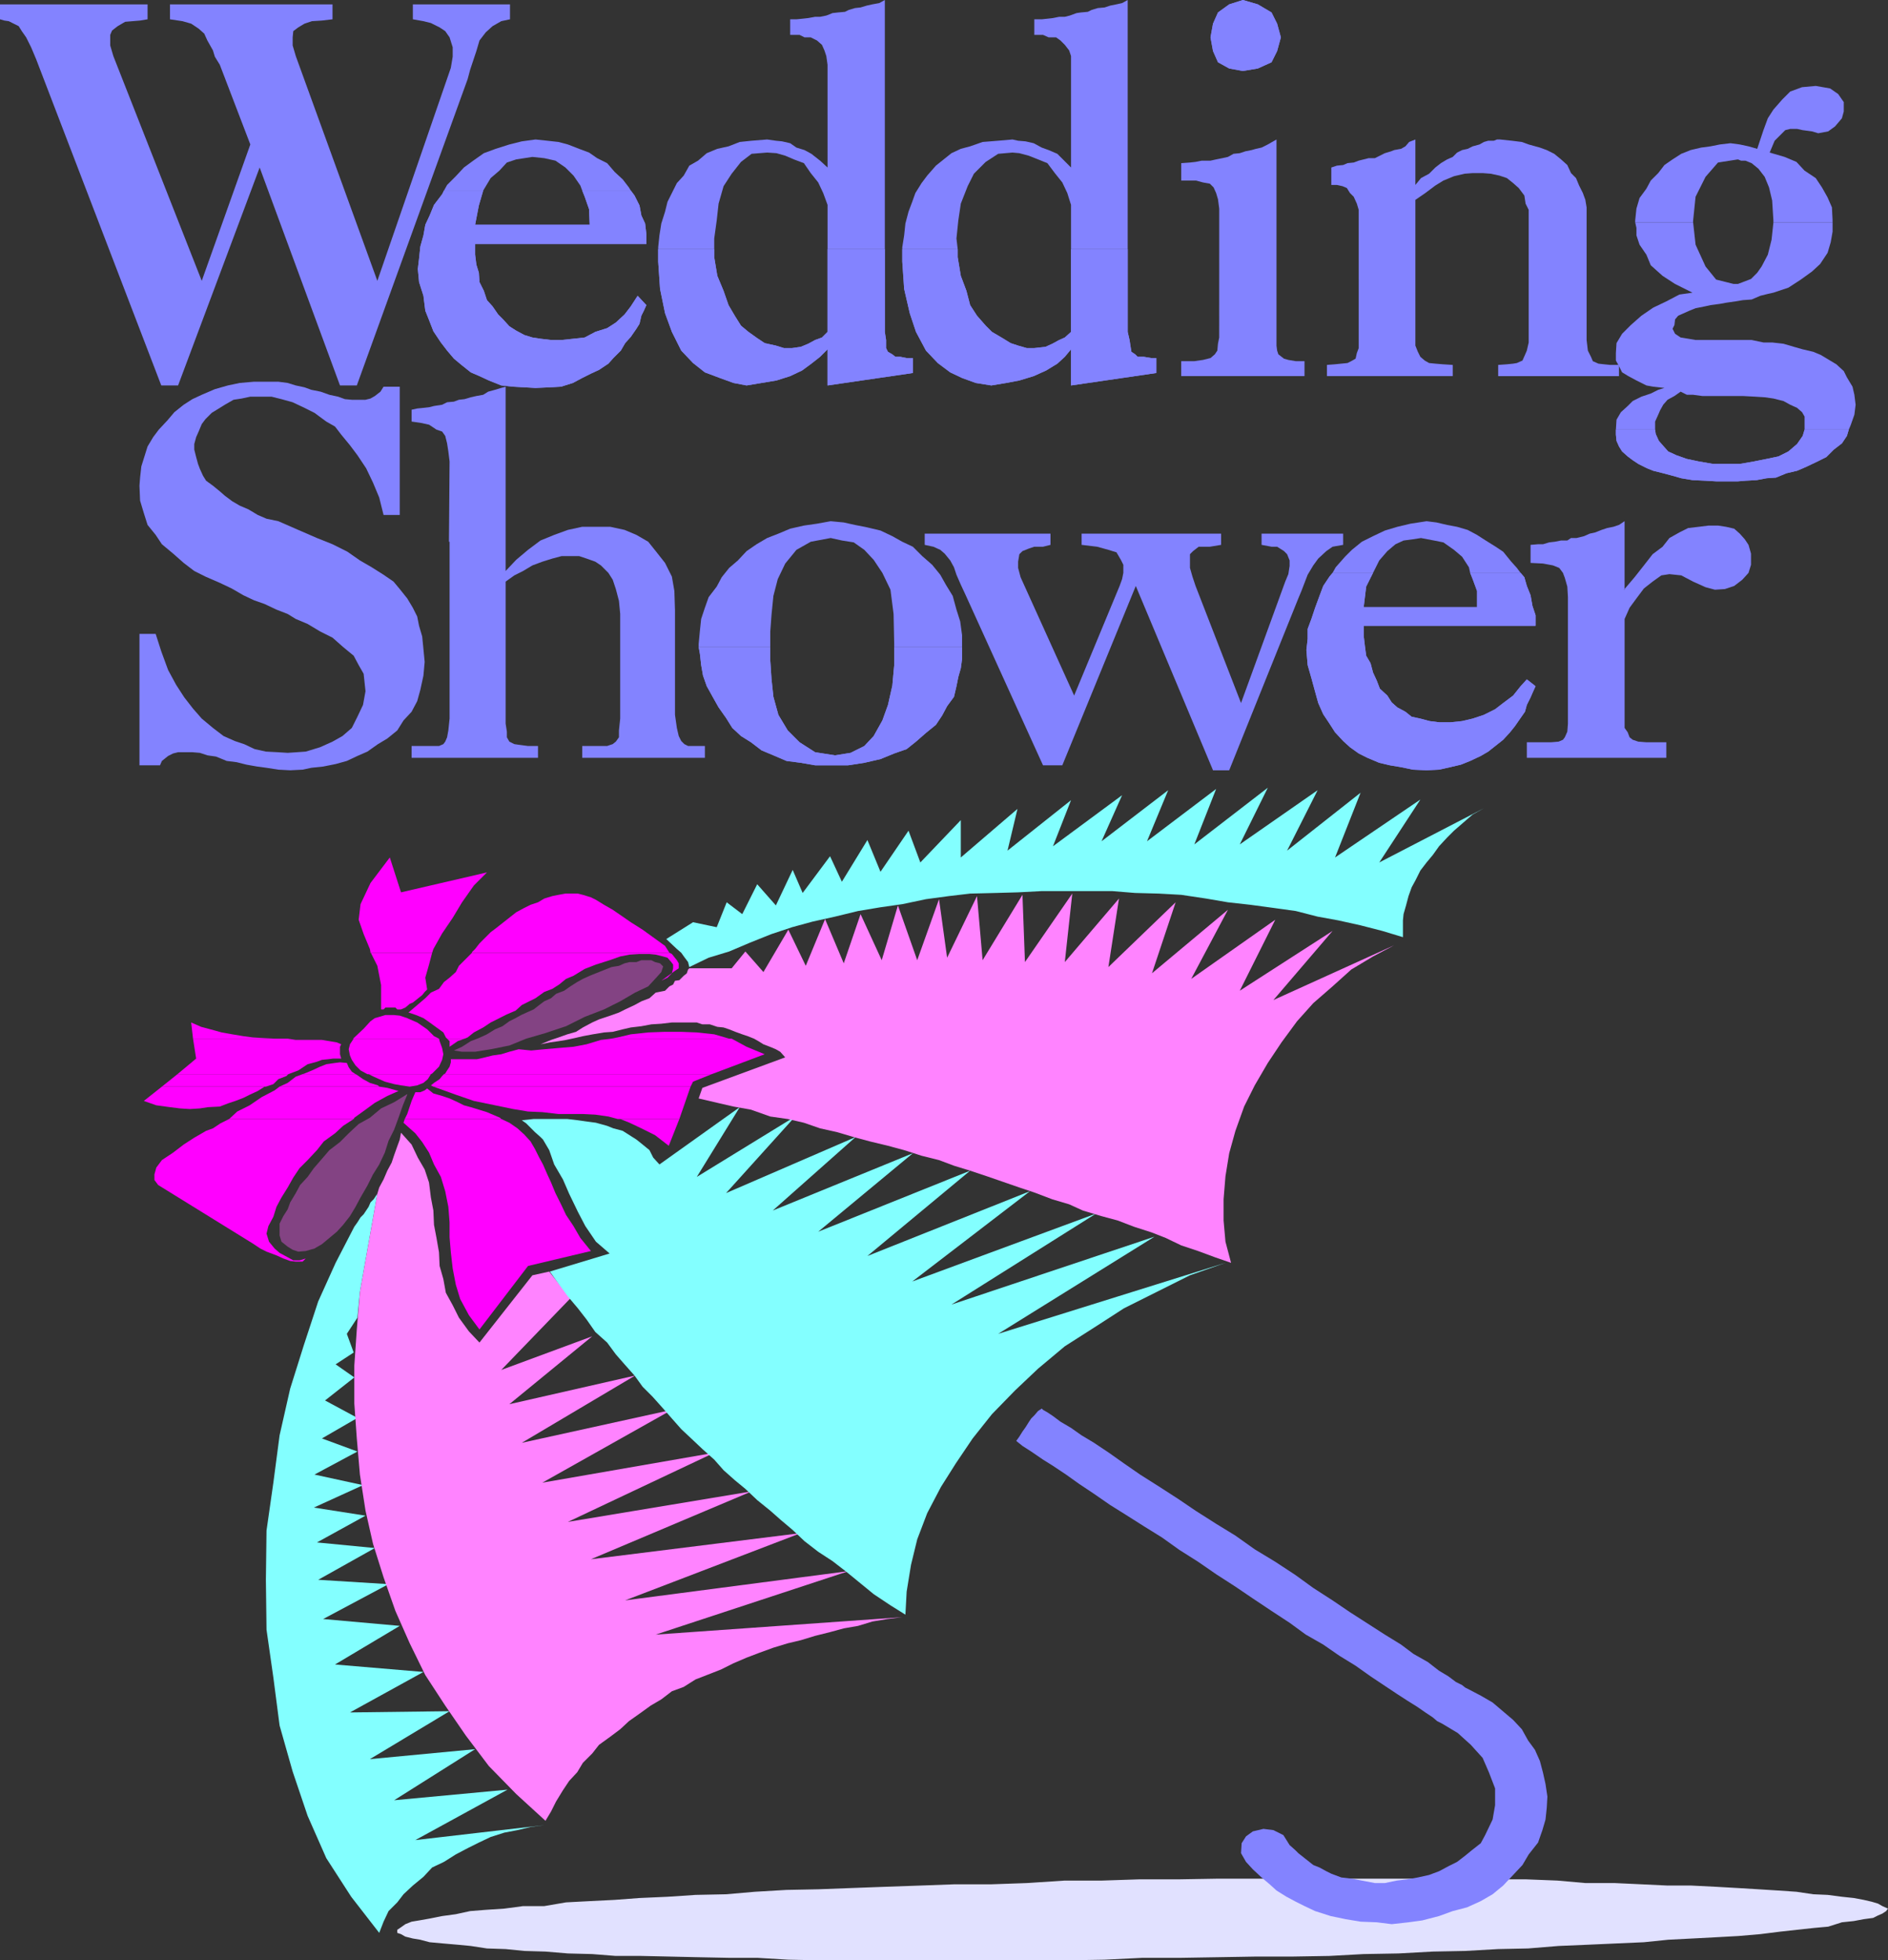 <?xml version="1.0" encoding="UTF-8" standalone="no"?>
<svg
   version="1.0"
   width="129.638mm"
   height="134.583mm"
   id="svg62"
   sodipodi:docname="Wedding Shower.wmf"
   xmlns:inkscape="http://www.inkscape.org/namespaces/inkscape"
   xmlns:sodipodi="http://sodipodi.sourceforge.net/DTD/sodipodi-0.dtd"
   xmlns="http://www.w3.org/2000/svg"
   xmlns:svg="http://www.w3.org/2000/svg">
  <rect width="100%" height="100%" fill="#333333" stroke="none"/>
  <sodipodi:namedview
     id="namedview62"
     pagecolor="#ffffff"
     bordercolor="#000000"
     borderopacity="0.25"
     inkscape:showpageshadow="2"
     inkscape:pageopacity="0.0"
     inkscape:pagecheckerboard="0"
     inkscape:deskcolor="#d1d1d1"
     inkscape:document-units="mm" />
  <defs
     id="defs1">
    <pattern
       id="WMFhbasepattern"
       patternUnits="userSpaceOnUse"
       width="6"
       height="6"
       x="0"
       y="0" />
  </defs>
  <path
     style="fill:#8383ff;fill-opacity:1;fill-rule:evenodd;stroke:none"
     d="M 64.963,37.487 57.045,16.805 55.752,14.704 55.267,13.088 53.813,10.503 53.005,8.725 51.55,7.433 49.611,6.14 47.349,5.494 44.117,5.009 V 1.131 h 42.178 v 3.878 l -2.747,0.323 -2.586,0.162 -1.939,0.646 -1.616,0.969 -1.293,0.969 -0.162,1.616 v 2.101 l 0.808,2.747 21.17,58.331 19.069,-55.261 0.485,-2.908 v -2.424 l -0.808,-2.585 -1.131,-1.616 -1.454,-0.969 -2.262,-1.131 -1.939,-0.485 -2.747,-0.485 V 1.131 h 25.21 v 3.878 l -2.262,0.485 -2.262,1.293 -1.778,1.616 -1.616,2.101 -0.808,2.747 -0.808,2.424 -0.808,2.424 -0.646,2.424 -28.765,79.498 H 88.234 L 67.387,43.466 46.218,100.019 H 41.854 L 9.373,15.35 8.08,12.28 6.787,9.695 5.656,8.079 4.848,6.786 3.232,5.979 2.262,5.494 1.131,5.332 0,5.009 V 1.131 h 38.299 v 3.878 l -1.939,0.323 -1.939,0.162 -1.939,0.162 -1.939,1.131 -1.454,1.131 -0.485,1.131 v 2.747 l 0.808,2.747 22.947,58.331 12.605,-35.386 z"
     id="path1" />
  <path
     style="fill:#8383ff;fill-opacity:1;fill-rule:evenodd;stroke:none"
     d="m 115.221,49.444 0.808,-1.454 2.262,-2.262 2.101,-2.262 2.424,-1.777 2.747,-1.939 3.07,-1.131 3.555,-1.131 3.232,-0.808 3.555,-0.485 3.07,0.323 2.909,0.323 2.424,0.646 2.909,1.131 2.586,0.969 2.101,1.454 2.586,1.293 1.939,2.262 2.101,1.939 1.616,2.101 0.485,0.808 h -12.605 l -0.485,-1.293 -1.778,-2.585 -2.101,-2.101 -2.586,-1.777 -2.909,-0.646 -3.07,-0.323 -2.101,0.323 -2.101,0.323 -2.424,0.808 -1.939,2.101 -2.262,1.939 -1.939,3.232 v 0 h -10.181 z"
     id="path2" />
  <path
     style="fill:#8383ff;fill-opacity:1;fill-rule:evenodd;stroke:none"
     d="m 115.221,49.444 -0.485,0.969 -2.101,2.747 -1.131,2.747 -1.131,2.424 -0.485,2.747 -0.808,2.908 -0.323,3.07 -0.323,2.747 0.323,3.393 1.131,3.555 0.485,3.878 0.97,2.424 1.131,2.908 1.939,2.908 1.616,2.101 1.778,2.101 1.939,1.616 2.424,1.939 2.262,0.969 2.424,1.131 3.232,1.293 3.07,0.323 2.909,0.162 2.909,0.162 3.717,-0.162 2.909,-0.162 3.07,-0.969 2.424,-1.293 2.262,-1.131 2.101,-0.969 2.424,-1.616 1.293,-1.454 1.939,-1.939 1.131,-1.939 1.454,-1.616 1.454,-2.101 0.808,-1.293 0.485,-2.101 0.646,-1.293 0.646,-1.454 -2.262,-2.424 -1.778,2.747 -1.616,2.101 -2.262,2.101 -2.262,1.454 -3.07,0.969 -2.747,1.454 -2.909,0.323 -3.07,0.323 h -2.747 l -2.747,-0.323 -2.101,-0.323 -2.101,-0.646 -2.101,-1.131 -1.778,-1.131 -1.616,-1.777 -1.293,-1.293 -1.454,-2.101 -1.454,-1.616 -0.808,-2.424 -1.131,-2.262 -0.162,-2.424 -0.646,-2.101 -0.323,-2.585 v -2.747 h 44.44 v -2.585 l -0.323,-2.747 -0.97,-2.101 -0.485,-2.585 -1.293,-2.585 -0.97,-1.293 h -12.605 l 0.646,1.616 1.131,3.232 0.162,4.04 h -29.734 l 0.97,-5.009 1.131,-3.878 h -10.181 z"
     id="path3" />
  <path
     style="fill:#8383ff;fill-opacity:1;fill-rule:evenodd;stroke:none"
     d="m 115.221,49.444 -0.485,0.969 -2.101,2.747 -1.131,2.747 -1.131,2.424 -0.485,2.747 -0.808,2.908 -0.323,3.07 -0.323,2.747 0.323,3.393 1.131,3.555 0.485,3.878 0.97,2.424 1.131,2.908 1.939,2.908 1.616,2.101 1.778,2.101 1.939,1.616 2.424,1.939 2.262,0.969 2.424,1.131 3.232,1.293 3.07,0.323 2.909,0.162 2.909,0.162 3.717,-0.162 2.909,-0.162 3.07,-0.969 2.424,-1.293 2.262,-1.131 2.101,-0.969 2.424,-1.616 1.293,-1.454 1.939,-1.939 1.131,-1.939 1.454,-1.616 1.454,-2.101 0.808,-1.293 0.485,-2.101 0.646,-1.293 0.646,-1.454 -2.262,-2.424 -1.778,2.747 -1.616,2.101 -2.262,2.101 -2.262,1.454 -3.07,0.969 -2.747,1.454 -2.909,0.323 -3.07,0.323 h -2.747 l -2.747,-0.323 -2.101,-0.323 -2.101,-0.646 -2.101,-1.131 -1.778,-1.131 -1.616,-1.777 -1.293,-1.293 -1.454,-2.101 -1.454,-1.616 -0.808,-2.424 -1.131,-2.262 -0.162,-2.424 -0.646,-2.101 -0.323,-2.585 v -2.747 h 44.44 v -2.585 l -0.323,-2.747 -0.97,-2.101 -0.485,-2.585 -1.293,-2.585 -0.97,-1.293 h -12.605 l 0.646,1.616 1.131,3.232 0.162,4.04 h -29.734 l 0.97,-5.009 1.131,-3.878 h -10.181 z"
     id="path4" />
  <path
     style="fill:#8383ff;fill-opacity:1;fill-rule:evenodd;stroke:none"
     d="m 170.811,64.633 v -0.485 l 0.323,-3.07 0.485,-3.07 0.97,-3.07 0.646,-2.585 1.131,-2.262 1.293,-2.585 1.778,-1.939 1.454,-2.585 2.262,-1.293 2.262,-1.939 2.747,-1.131 2.909,-0.646 2.909,-1.131 3.07,-0.323 4.04,-0.323 2.262,0.323 1.616,0.162 2.101,0.485 1.616,1.131 2.101,0.646 1.778,0.969 2.262,1.777 1.939,1.777 V 16.805 l -0.323,-2.262 -0.485,-1.454 -0.646,-1.454 -1.293,-1.131 -1.616,-0.808 h -1.616 l -1.293,-0.646 h -2.424 V 5.009 h 1.616 l 1.616,-0.162 1.454,-0.162 1.778,-0.323 h 1.293 l 1.616,-0.323 1.616,-0.646 1.454,-0.162 1.778,-0.162 0.97,-0.485 1.616,-0.485 1.454,-0.162 1.616,-0.485 1.454,-0.323 1.778,-0.323 L 229.633,0 V 64.633 H 214.766 V 53.161 l -1.131,-3.07 -1.293,-2.747 -1.939,-2.424 -1.778,-2.585 -2.586,-0.969 -2.262,-0.969 -2.262,-0.646 -2.424,-0.162 -4.04,0.323 -2.747,2.101 -2.424,3.07 -2.101,3.232 -1.293,4.524 -0.485,4.363 -0.646,4.686 v 2.747 z"
     id="path5" />
  <path
     style="fill:#8383ff;fill-opacity:1;fill-rule:evenodd;stroke:none"
     d="m 170.811,64.633 v 3.232 l 0.485,7.11 1.293,6.302 1.778,4.847 2.424,4.847 3.07,3.232 3.07,2.424 3.878,1.454 3.555,1.293 3.394,0.646 3.878,-0.646 3.878,-0.646 3.555,-1.131 3.07,-1.454 2.424,-1.777 2.262,-1.777 1.939,-1.939 v 9.372 l 22.139,-3.232 v -3.878 h -1.616 l -1.616,-0.323 h -1.293 l -0.808,-0.646 -1.131,-0.646 -0.485,-0.969 v -2.101 l -0.323,-2.101 V 64.633 h -14.867 v 21.49 l -1.454,1.454 -1.778,0.646 -1.778,0.969 -1.939,0.808 -2.262,0.323 h -2.101 l -2.101,-0.646 -2.909,-0.646 -1.939,-1.293 -2.262,-1.616 -1.939,-1.616 -1.616,-2.585 -1.616,-2.747 -1.293,-3.716 -1.616,-3.878 -0.808,-4.847 v -2.101 z"
     id="path6" />
  <path
     style="fill:#8383ff;fill-opacity:1;fill-rule:evenodd;stroke:none"
     d="m 170.811,64.633 v 3.232 l 0.485,7.11 1.293,6.302 1.778,4.847 2.424,4.847 3.07,3.232 3.07,2.424 3.878,1.454 3.555,1.293 3.394,0.646 3.878,-0.646 3.878,-0.646 3.555,-1.131 3.07,-1.454 2.424,-1.777 2.262,-1.777 1.939,-1.939 v 9.372 l 22.139,-3.232 v -3.878 h -1.616 l -1.616,-0.323 h -1.293 l -0.808,-0.646 -1.131,-0.646 -0.485,-0.969 v -2.101 l -0.323,-2.101 V 64.633 h -14.867 v 21.49 l -1.454,1.454 -1.778,0.646 -1.778,0.969 -1.939,0.808 -2.262,0.323 h -2.101 l -2.101,-0.646 -2.909,-0.646 -1.939,-1.293 -2.262,-1.616 -1.939,-1.616 -1.616,-2.585 -1.616,-2.747 -1.293,-3.716 -1.616,-3.878 -0.808,-4.847 v -2.101 z"
     id="path7" />
  <path
     style="fill:#8383ff;fill-opacity:1;fill-rule:evenodd;stroke:none"
     d="m 234.158,64.633 v -0.485 l 0.485,-3.07 0.323,-3.07 0.808,-3.07 0.97,-2.585 0.808,-2.262 1.616,-2.585 1.454,-1.939 2.262,-2.585 4.04,-3.232 2.424,-1.131 2.424,-0.646 3.232,-1.131 4.04,-0.323 3.717,-0.323 1.454,0.323 1.939,0.162 2.101,0.485 2.101,1.131 1.778,0.646 2.262,0.969 1.778,1.777 1.778,1.777 V 14.542 l -0.485,-1.454 -1.131,-1.454 -1.131,-1.131 -1.131,-0.808 h -1.939 l -1.454,-0.646 H 268.417 V 5.009 h 1.939 l 1.454,-0.162 1.454,-0.162 1.616,-0.323 h 1.454 l 1.293,-0.323 1.778,-0.646 1.131,-0.162 1.778,-0.162 0.97,-0.485 1.616,-0.485 1.778,-0.162 1.454,-0.485 1.616,-0.323 1.454,-0.323 L 292.657,0 V 64.633 H 277.952 V 53.161 l -0.97,-3.07 -1.293,-2.747 -1.939,-2.424 -1.939,-2.585 -2.424,-0.969 -2.424,-0.969 -2.424,-0.646 -1.778,-0.162 -3.717,0.323 -3.232,2.101 -3.07,3.07 -1.616,3.232 -1.778,4.524 -0.646,4.363 -0.485,4.686 0.323,2.747 z"
     id="path8" />
  <path
     style="fill:#8383ff;fill-opacity:1;fill-rule:evenodd;stroke:none"
     d="m 234.158,64.633 v 3.232 l 0.485,7.11 1.454,6.302 1.616,4.847 2.586,4.847 3.07,3.232 3.232,2.424 3.07,1.454 3.555,1.293 4.04,0.646 3.878,-0.646 3.394,-0.646 3.717,-1.131 3.232,-1.454 2.909,-1.777 1.939,-1.777 1.616,-1.939 v 9.372 l 22.139,-3.232 v -3.878 h -1.293 l -1.939,-0.323 h -1.616 l -0.646,-0.646 -0.97,-0.646 -0.162,-0.969 -0.323,-2.101 -0.485,-2.101 V 64.633 h -14.706 v 21.49 l -1.616,1.454 -1.454,0.646 -1.778,0.969 -1.778,0.808 -2.909,0.323 h -1.939 l -2.262,-0.646 -1.939,-0.646 -2.101,-1.293 -2.747,-1.616 -1.616,-1.616 -2.262,-2.585 -1.778,-2.747 -0.97,-3.716 -1.454,-3.878 -0.808,-4.847 v -2.101 z"
     id="path9" />
  <path
     style="fill:#8383ff;fill-opacity:1;fill-rule:evenodd;stroke:none"
     d="m 234.158,64.633 v 3.232 l 0.485,7.11 1.454,6.302 1.616,4.847 2.586,4.847 3.07,3.232 3.232,2.424 3.07,1.454 3.555,1.293 4.04,0.646 3.878,-0.646 3.394,-0.646 3.717,-1.131 3.232,-1.454 2.909,-1.777 1.939,-1.777 1.616,-1.939 v 9.372 l 22.139,-3.232 v -3.878 h -1.293 l -1.939,-0.323 h -1.616 l -0.646,-0.646 -0.97,-0.646 -0.162,-0.969 -0.323,-2.101 -0.485,-2.101 V 64.633 h -14.706 v 21.49 l -1.616,1.454 -1.454,0.646 -1.778,0.969 -1.778,0.808 -2.909,0.323 h -1.939 l -2.262,-0.646 -1.939,-0.646 -2.101,-1.293 -2.747,-1.616 -1.616,-1.616 -2.262,-2.585 -1.778,-2.747 -0.97,-3.716 -1.454,-3.878 -0.808,-4.847 v -2.101 z"
     id="path10" />
  <path
     style="fill:#8383ff;fill-opacity:1;fill-rule:evenodd;stroke:none"
     d="M 316.412,65.602 V 54.13 l -0.323,-2.424 -0.485,-1.616 -0.646,-1.454 -0.97,-0.969 -1.778,-0.323 -1.778,-0.485 h -1.616 -2.262 v -4.524 l 2.262,-0.162 1.454,-0.162 1.616,-0.323 h 2.262 l 1.454,-0.323 1.616,-0.323 1.454,-0.323 1.454,-0.808 1.616,-0.162 1.454,-0.485 1.616,-0.323 1.131,-0.323 1.454,-0.323 1.616,-0.808 1.131,-0.646 1.131,-0.646 v 53.484 l 0.162,1.293 0.323,0.969 1.454,1.131 1.131,0.323 1.939,0.323 h 2.262 v 3.878 h -31.997 v -3.878 h 3.394 l 2.262,-0.323 1.939,-0.485 1.131,-0.969 0.646,-0.969 0.162,-1.777 0.323,-1.616 z"
     id="path11" />
  <path
     style="fill:#8383ff;fill-opacity:1;fill-rule:evenodd;stroke:none"
     d="m 322.553,0 3.878,1.131 3.555,2.101 1.454,2.908 0.97,3.555 -0.97,3.555 -1.454,2.908 -3.555,1.616 -3.878,0.646 -3.555,-0.646 -2.909,-1.616 -1.293,-2.908 -0.646,-3.555 0.646,-3.555 1.293,-2.908 2.909,-2.101 z"
     id="path12" />
  <path
     style="fill:#8383ff;fill-opacity:1;fill-rule:evenodd;stroke:none"
     d="m 322.553,0 3.878,1.131 3.555,2.101 1.454,2.908 0.97,3.555 -0.97,3.555 -1.454,2.908 -3.555,1.616 -3.878,0.646 -3.555,-0.646 -2.909,-1.616 -1.293,-2.908 -0.646,-3.555 0.646,-3.555 1.293,-2.908 2.909,-2.101 z"
     id="path13" />
  <path
     style="fill:#8383ff;fill-opacity:1;fill-rule:evenodd;stroke:none"
     d="m 367.316,47.99 1.454,-1.777 2.101,-1.131 1.616,-1.616 1.454,-1.131 1.616,-0.969 1.454,-0.646 1.131,-1.131 1.293,-0.646 1.454,-0.323 1.293,-0.646 1.778,-0.485 1.131,-0.646 1.131,-0.323 h 1.454 l 0.808,-0.323 h 0.808 l 3.07,0.323 2.586,0.323 1.778,0.646 2.909,0.808 1.778,0.646 1.939,0.969 1.778,1.454 1.616,1.454 0.97,2.101 1.293,1.293 0.808,1.939 0.97,1.939 0.646,1.777 0.323,1.939 v 34.417 l 0.323,2.747 0.808,1.616 0.485,1.131 1.454,0.646 1.454,0.162 1.616,0.162 h 2.262 v 2.908 h -31.35 v -2.908 l 2.262,-0.162 1.616,-0.162 0.97,-0.162 1.454,-0.646 0.646,-1.454 0.485,-1.131 0.485,-2.101 V 54.453 l -0.808,-1.616 -0.323,-2.101 -1.454,-1.939 -1.454,-1.293 -1.616,-1.293 -1.939,-0.646 -2.262,-0.485 -2.101,-0.162 h -2.586 l -2.101,0.162 -2.747,0.646 -2.747,1.131 -2.101,1.293 -2.586,1.939 -2.586,1.777 v 37.81 l 0.646,1.616 0.646,1.293 1.131,0.969 1.131,0.646 1.616,0.162 1.939,0.162 2.586,0.162 v 2.908 h -32.643 v -2.908 l 2.101,-0.162 1.616,-0.162 1.616,-0.162 0.97,-0.485 1.131,-0.646 0.323,-1.454 0.485,-1.293 V 54.453 l -0.485,-1.616 -0.808,-1.777 -0.97,-0.969 -0.808,-1.293 -1.131,-0.485 -1.454,-0.323 h -1.454 v -4.524 l 1.454,-0.485 1.616,-0.162 1.131,-0.485 1.616,-0.162 1.293,-0.485 1.293,-0.323 1.293,-0.323 h 1.616 l 1.293,-0.646 1.293,-0.646 1.616,-0.485 0.808,-0.323 1.778,-0.323 1.131,-0.646 0.97,-1.131 1.616,-0.646 v 11.795 z"
     id="path14" />
  <path
     style="fill:#8383ff;fill-opacity:1;fill-rule:evenodd;stroke:none"
     d="m 424.361,57.685 v -0.485 l 0.323,-3.07 0.808,-2.747 1.778,-2.424 1.131,-2.101 1.939,-1.939 1.616,-2.101 2.101,-1.454 2.262,-1.454 2.424,-0.969 2.747,-0.646 2.424,-0.323 2.424,-0.485 2.747,-0.323 2.424,0.323 2.262,0.485 2.262,0.646 0.808,-2.424 0.808,-2.424 1.131,-3.07 1.454,-2.262 2.262,-2.585 2.101,-2.101 3.07,-1.131 3.555,-0.323 3.717,0.646 2.101,1.454 1.454,2.101 v 2.424 l -0.485,1.777 -1.778,2.101 -1.778,1.293 -2.586,0.485 -1.616,-0.485 -2.424,-0.323 -1.454,-0.323 h -1.778 l -1.293,0.323 -1.293,1.293 -1.454,1.454 -1.293,3.07 3.878,1.131 3.07,1.293 2.101,2.262 2.909,1.939 1.616,2.424 1.454,2.585 1.131,2.585 0.162,3.232 v 0.646 h -15.352 v -0.485 l -0.323,-5.171 -0.808,-3.393 -1.131,-2.747 -1.616,-2.101 -1.778,-1.454 -1.616,-0.646 h -1.131 l -0.808,-0.323 -5.171,0.808 -3.232,3.716 -2.586,5.171 -0.646,6.302 v 0.323 h -15.029 z"
     id="path15" />
  <path
     style="fill:#8383ff;fill-opacity:1;fill-rule:evenodd;stroke:none"
     d="m 419.352,111.492 0.162,-2.585 1.131,-1.939 1.778,-1.616 1.293,-1.293 2.262,-1.131 2.424,-0.808 1.939,-0.969 1.616,-0.485 -2.909,-0.323 -1.778,-0.323 -2.586,-1.293 -2.101,-1.131 -1.616,-0.969 -0.808,-1.616 -0.808,-1.454 v -1.939 l 0.162,-2.585 1.454,-2.424 2.262,-2.262 2.747,-2.424 3.07,-2.101 3.394,-1.616 3.394,-1.777 3.394,-0.485 -4.525,-2.262 -3.232,-2.101 -3.07,-2.747 -1.131,-2.747 -1.778,-2.585 -0.808,-2.424 v -1.939 l -0.323,-1.454 h 15.029 l 0.646,5.817 2.586,5.655 2.747,3.393 4.525,1.131 h 1.131 l 1.293,-0.485 2.101,-0.808 1.616,-1.616 1.131,-1.616 1.616,-3.07 0.97,-3.878 0.485,-4.524 h 15.352 v 2.424 l -0.485,2.747 -0.808,2.747 -1.939,2.908 -2.101,1.939 -2.909,2.101 -3.232,2.101 -3.878,1.293 -1.454,0.323 -1.939,0.485 -2.262,0.969 -2.262,0.162 -1.939,0.323 -2.262,0.323 -1.778,0.323 -2.424,0.323 -1.454,0.323 -2.424,0.485 -1.616,0.646 -1.454,0.646 -1.454,0.646 -0.808,0.969 -0.162,1.454 -0.485,0.969 0.646,1.293 1.454,0.969 1.939,0.323 1.939,0.323 h 14.544 l 3.07,0.646 h 2.262 l 2.909,0.323 2.747,0.808 2.262,0.646 2.747,0.646 1.939,0.808 2.424,1.454 1.616,0.969 1.939,1.777 0.808,1.616 1.454,2.424 0.485,2.101 0.323,2.585 -0.323,2.585 -0.97,2.747 -0.485,1.131 h -11.474 v -3.393 l -0.646,-1.131 -1.293,-1.131 -1.778,-0.808 -1.778,-0.969 -2.586,-0.646 -2.262,-0.323 -2.586,-0.162 -3.07,-0.162 H 441.814 l -2.424,-0.323 h -1.616 l -1.616,-0.808 -1.616,1.131 -1.778,0.969 -1.131,1.293 -0.808,1.454 -0.485,1.131 -0.808,1.777 v 2.101 z"
     id="path16" />
  <path
     style="fill:#8383ff;fill-opacity:1;fill-rule:evenodd;stroke:none"
     d="m 419.352,111.492 v 1.293 l 0.162,1.616 0.646,1.454 0.808,1.293 1.454,1.293 1.293,0.969 1.454,0.969 2.262,1.131 1.616,0.646 2.586,0.646 2.424,0.646 2.262,0.646 2.909,0.485 3.394,0.162 2.747,0.162 h 5.656 l 1.939,-0.162 2.909,-0.162 2.586,-0.485 2.424,-0.162 2.747,-1.131 2.747,-0.646 2.262,-0.97 3.07,-1.454 2.262,-1.131 1.939,-1.939 2.101,-1.616 1.293,-1.939 0.485,-1.616 h -11.474 l -0.485,1.616 -1.454,2.101 -2.262,1.939 -2.586,1.293 -3.07,0.646 -3.232,0.646 -3.717,0.646 h -2.747 -4.202 l -3.717,-0.646 -3.07,-0.646 -2.747,-0.97 -2.101,-0.969 -1.293,-1.454 -1.131,-1.293 -0.808,-1.777 -0.162,-1.131 z"
     id="path17" />
  <path
     style="fill:#8383ff;fill-opacity:1;fill-rule:evenodd;stroke:none"
     d="m 419.352,111.492 v 1.293 l 0.162,1.616 0.646,1.454 0.808,1.293 1.454,1.293 1.293,0.969 1.454,0.969 2.262,1.131 1.616,0.646 2.586,0.646 2.424,0.646 2.262,0.646 2.909,0.485 3.394,0.162 2.747,0.162 h 5.656 l 1.939,-0.162 2.909,-0.162 2.586,-0.485 2.424,-0.162 2.747,-1.131 2.747,-0.646 2.262,-0.97 3.07,-1.454 2.262,-1.131 1.939,-1.939 2.101,-1.616 1.293,-1.939 0.485,-1.616 h -11.474 l -0.485,1.616 -1.454,2.101 -2.262,1.939 -2.586,1.293 -3.07,0.646 -3.232,0.646 -3.717,0.646 h -2.747 -4.202 l -3.717,-0.646 -3.07,-0.646 -2.747,-0.97 -2.101,-0.969 -1.293,-1.454 -1.131,-1.293 -0.808,-1.777 -0.162,-1.131 z"
     id="path18" />
  <path
     style="fill:#8383ff;fill-opacity:1;fill-rule:evenodd;stroke:none"
     d="m 99.545,133.628 -1.131,-4.524 -1.616,-3.878 -1.778,-3.716 -2.262,-3.393 -1.939,-2.585 -2.262,-2.747 -1.616,-2.101 -2.262,-1.293 -3.07,-2.262 -2.586,-1.293 -3.07,-1.454 -2.909,-0.808 -2.586,-0.646 h -5.494 l -2.262,0.485 -2.101,0.323 -2.262,1.293 -1.293,0.808 -2.101,1.293 -1.616,1.616 -0.97,1.293 -0.808,1.939 -0.646,1.454 -0.485,1.777 v 1.454 l 0.485,1.939 0.485,1.777 0.485,1.293 0.808,1.777 0.808,1.293 1.778,1.293 1.778,1.454 1.293,1.131 1.939,1.454 1.939,1.131 2.262,0.969 2.424,1.454 2.262,0.969 3.07,0.646 5.171,2.262 4.848,2.101 4.04,1.616 3.878,1.939 3.232,2.262 3.07,1.777 3.07,1.939 2.586,1.777 1.616,1.939 1.939,2.424 1.454,2.424 1.131,2.262 0.485,2.424 0.808,2.747 0.323,3.232 0.323,3.393 -0.323,3.555 -0.808,3.716 -0.808,2.908 -1.454,2.747 -2.101,2.262 -1.616,2.585 -2.586,2.101 -2.424,1.454 -2.747,1.939 -2.586,1.131 -2.747,1.293 -2.909,0.808 -3.232,0.646 -3.07,0.323 -2.262,0.485 -3.232,0.162 -3.07,-0.162 -3.07,-0.485 -2.424,-0.323 -2.747,-0.485 -2.586,-0.646 -2.586,-0.323 -2.747,-1.131 -2.262,-0.323 -1.939,-0.646 -1.939,-0.162 h -3.717 l -1.293,0.323 -1.293,0.646 -1.616,1.293 -0.485,1.131 h -5.333 v -34.094 h 4.202 l 1.454,4.524 1.778,4.847 2.101,3.878 2.101,3.232 2.262,2.908 2.262,2.585 2.909,2.424 2.747,2.101 2.909,1.293 2.424,0.808 2.747,1.293 2.909,0.646 3.07,0.162 2.586,0.162 2.424,-0.162 2.262,-0.162 3.717,-1.131 3.232,-1.454 2.586,-1.454 2.424,-2.101 1.454,-2.908 1.454,-3.07 0.646,-3.555 -0.485,-4.524 -1.293,-2.262 -1.293,-2.424 -2.747,-2.262 -2.747,-2.424 -3.232,-1.616 -3.232,-1.939 -3.07,-1.293 -2.101,-1.293 -2.909,-1.131 -3.07,-1.454 -2.747,-0.97 -2.747,-1.293 -3.07,-1.777 -3.07,-1.454 -3.717,-1.616 -2.909,-1.454 -2.747,-2.101 -2.747,-2.424 -2.909,-2.424 -1.616,-2.424 -2.101,-2.585 -0.97,-3.07 -0.97,-3.232 -0.162,-3.878 0.162,-2.101 0.323,-2.908 0.808,-2.585 0.808,-2.585 1.454,-2.424 1.454,-1.939 2.262,-2.424 1.778,-2.101 2.424,-1.939 2.262,-1.454 2.424,-1.131 3.394,-1.454 3.394,-0.969 3.07,-0.646 3.717,-0.323 h 6.302 l 2.424,0.323 2.101,0.646 2.262,0.485 1.778,0.646 2.424,0.485 2.262,0.808 2.262,0.485 1.778,0.646 1.778,0.162 h 3.555 l 1.293,-0.323 1.131,-0.646 1.454,-1.131 0.808,-1.293 h 4.202 v 33.286 h -4.202 z"
     id="path19" />
  <path
     style="fill:#8383ff;fill-opacity:1;fill-rule:evenodd;stroke:none"
     d="m 116.513,140.576 0.162,-20.844 -0.323,-2.585 -0.323,-2.101 -0.485,-1.939 -0.808,-1.131 -1.454,-0.485 -1.939,-1.293 -2.262,-0.485 -2.262,-0.323 v -3.07 l 1.454,-0.323 1.616,-0.162 1.454,-0.162 1.293,-0.323 2.101,-0.323 1.293,-0.646 1.778,-0.162 1.293,-0.485 1.454,-0.162 1.616,-0.485 1.454,-0.323 1.778,-0.323 1.293,-0.808 1.778,-0.485 1.616,-0.485 1.131,-0.323 v 47.828 l 2.747,-2.908 3.07,-2.585 3.232,-2.424 3.555,-1.454 3.555,-1.293 3.717,-0.808 h 7.272 l 3.717,0.808 3.07,1.293 3.07,1.777 1.939,2.424 2.424,3.07 1.778,3.555 0.646,3.716 0.162,5.009 v 27.146 l 0.485,3.393 0.485,2.101 0.646,1.293 0.808,0.808 0.97,0.485 h 4.363 v 3.07 h -31.835 v -3.07 h 6.464 l 1.454,-0.485 0.808,-0.646 0.808,-1.131 v -1.777 l 0.323,-3.07 V 159.32 l -0.323,-3.393 -0.808,-3.07 -0.808,-2.424 -1.131,-1.777 -1.939,-1.939 -1.454,-0.969 -2.262,-0.808 -1.939,-0.646 h -4.525 l -2.424,0.646 -2.586,0.808 -2.586,0.969 -2.424,1.454 -2.262,1.131 -2.262,1.616 v 36.841 l 0.323,2.101 v 1.454 l 0.646,1.131 1.293,0.646 1.131,0.162 2.424,0.323 h 2.586 v 3.07 h -32.805 v -3.07 h 7.11 l 1.131,-0.485 0.485,-0.646 0.485,-1.131 0.323,-1.777 0.323,-3.07 v -45.889 0 z"
     id="path20" />
  <path
     style="fill:#8383ff;fill-opacity:1;fill-rule:evenodd;stroke:none"
     d="m 181.315,167.884 v -0.808 l 0.323,-3.393 0.323,-3.07 0.97,-2.908 0.97,-2.747 2.101,-2.747 1.293,-2.424 1.939,-2.424 2.262,-1.939 2.262,-2.424 2.586,-1.777 2.747,-1.616 2.909,-1.131 3.07,-1.293 3.555,-0.808 3.394,-0.485 3.555,-0.646 3.394,0.323 2.909,0.646 3.232,0.646 3.394,0.808 3.07,1.454 2.586,1.454 2.747,1.293 2.424,2.424 2.586,2.262 2.101,2.585 1.454,2.585 1.778,2.908 0.97,3.555 0.97,3.07 0.485,3.555 v 3.07 h -17.614 v -0.808 l -0.162,-7.756 -0.808,-6.302 -2.101,-4.363 -2.262,-3.393 -2.424,-2.585 -2.747,-1.939 -3.07,-0.485 -2.909,-0.646 -5.171,0.969 -3.717,2.101 -2.909,3.555 -1.939,4.04 -1.131,4.363 -0.485,4.847 -0.323,4.363 v 4.04 H 181.315 Z"
     id="path21" />
  <path
     style="fill:#8383ff;fill-opacity:1;fill-rule:evenodd;stroke:none"
     d="m 181.315,167.884 0.323,1.777 0.323,2.908 0.485,2.747 0.97,2.747 1.616,2.908 1.454,2.585 1.939,2.747 1.616,2.585 2.262,2.101 2.586,1.616 2.747,2.101 3.07,1.293 3.394,1.454 3.717,0.485 3.717,0.646 h 8.565 l 4.202,-0.646 4.202,-0.969 3.555,-1.454 3.232,-1.131 2.424,-1.939 2.586,-2.262 2.586,-2.101 1.616,-2.424 1.293,-2.424 1.778,-2.424 0.646,-2.747 0.485,-2.424 0.646,-2.262 0.323,-2.424 v -3.07 h -17.614 v 4.686 l -0.485,5.332 -1.131,5.009 -1.454,4.04 -2.262,4.04 -2.424,2.585 -3.555,1.777 -4.04,0.646 -5.171,-0.808 -4.04,-2.585 -3.07,-3.07 -2.424,-4.04 -1.293,-4.686 -0.485,-4.524 -0.323,-4.847 v -3.555 H 181.315 Z"
     id="path22" />
  <path
     style="fill:#8383ff;fill-opacity:1;fill-rule:evenodd;stroke:none"
     d="m 181.315,167.884 0.323,1.777 0.323,2.908 0.485,2.747 0.97,2.747 1.616,2.908 1.454,2.585 1.939,2.747 1.616,2.585 2.262,2.101 2.586,1.616 2.747,2.101 3.07,1.293 3.394,1.454 3.717,0.485 3.717,0.646 h 8.565 l 4.202,-0.646 4.202,-0.969 3.555,-1.454 3.232,-1.131 2.424,-1.939 2.586,-2.262 2.586,-2.101 1.616,-2.424 1.293,-2.424 1.778,-2.424 0.646,-2.747 0.485,-2.424 0.646,-2.262 0.323,-2.424 v -3.07 h -17.614 v 4.686 l -0.485,5.332 -1.131,5.009 -1.454,4.04 -2.262,4.04 -2.424,2.585 -3.555,1.777 -4.04,0.646 -5.171,-0.808 -4.04,-2.585 -3.07,-3.07 -2.424,-4.04 -1.293,-4.686 -0.485,-4.524 -0.323,-4.847 v -3.555 H 181.315 Z"
     id="path23" />
  <path
     style="fill:#8383ff;fill-opacity:1;fill-rule:evenodd;stroke:none"
     d="m 278.76,180.487 11.797,-28.438 0.646,-1.777 0.323,-1.616 v -2.101 l -0.646,-1.293 -1.131,-1.939 -2.101,-0.646 -2.909,-0.808 -4.04,-0.485 v -2.908 h 36.198 v 2.908 l -2.909,0.485 h -2.909 l -1.454,1.131 -0.808,0.808 v 3.555 l 0.646,2.262 0.808,2.424 11.797,30.377 11.474,-31.509 0.808,-1.939 0.323,-2.101 v -1.454 l -0.646,-1.616 -0.808,-0.808 -1.778,-1.131 h -1.454 l -2.586,-0.485 v -2.908 h 21.17 v 2.908 l -2.747,0.485 -1.616,1.131 -2.101,1.939 -1.293,1.777 -1.454,2.424 -0.808,2.101 -0.808,2.101 -0.808,1.939 -17.938,44.597 h -4.202 l -20.038,-47.828 -19.069,46.536 h -5.01 l -20.2,-44.435 -1.131,-2.424 -1.131,-2.585 -0.646,-1.939 -0.97,-1.777 -1.454,-1.777 -1.131,-0.969 -1.778,-0.808 -2.262,-0.485 v -2.908 h 32.643 v 2.908 l -1.939,0.485 h -2.262 l -1.454,0.485 -1.616,0.646 -0.808,0.808 -0.323,1.939 v 1.616 l 0.646,2.424 13.898,30.701 z"
     id="path24" />
  <path
     style="fill:#8383ff;fill-opacity:1;fill-rule:evenodd;stroke:none"
     d="m 345.824,148.656 0.808,-1.454 2.424,-2.747 1.778,-1.777 2.586,-2.101 2.909,-1.454 3.07,-1.454 3.232,-0.969 3.394,-0.808 4.202,-0.646 2.586,0.323 2.747,0.646 2.586,0.485 2.747,0.808 2.424,1.293 2.262,1.454 2.586,1.616 1.939,1.293 2.101,2.585 1.454,1.616 0.97,1.293 h -13.09 l -0.323,-1.454 -1.778,-2.747 -2.101,-1.777 -2.747,-1.939 -2.424,-0.485 -3.394,-0.646 -2.101,0.323 -2.424,0.323 -2.101,0.969 -2.101,1.777 -2.101,2.424 -1.616,3.232 z"
     id="path25" />
  <path
     style="fill:#8383ff;fill-opacity:1;fill-rule:evenodd;stroke:none"
     d="m 345.824,148.656 -0.808,0.969 -1.616,2.424 -0.97,2.585 -1.131,3.07 -0.97,2.908 -0.97,2.585 v 2.585 l -0.323,2.908 0.323,3.878 0.97,3.393 0.97,3.555 0.808,2.908 1.293,2.908 1.616,2.424 1.454,2.262 2.101,2.262 1.778,1.616 2.262,1.616 2.262,1.131 3.07,1.293 2.747,0.646 2.909,0.485 3.07,0.646 3.555,0.162 3.232,-0.162 2.909,-0.646 2.747,-0.646 2.424,-0.969 2.747,-1.293 1.939,-1.131 3.878,-3.07 1.778,-1.939 1.293,-1.616 1.454,-2.101 1.131,-1.616 0.485,-1.777 0.97,-1.939 0.485,-1.131 0.808,-1.777 -2.262,-1.777 -1.616,1.777 -1.939,2.424 -2.586,1.939 -2.101,1.616 -2.909,1.454 -2.909,0.969 -2.747,0.646 -3.07,0.323 h -2.747 l -2.586,-0.323 -2.424,-0.646 -2.262,-0.485 -1.616,-1.293 -2.101,-1.131 -1.454,-1.293 -1.131,-1.777 -1.939,-1.777 -0.808,-2.101 -0.97,-2.101 -0.646,-2.424 -1.131,-1.939 -0.323,-2.424 -0.323,-2.747 v -2.585 h 44.602 v -2.747 l -0.808,-2.424 -0.485,-2.747 -0.97,-2.424 -0.646,-2.262 -0.97,-1.131 h -13.09 l 0.646,1.616 1.131,3.07 v 4.201 H 353.904 l 0.646,-5.332 1.778,-3.555 z"
     id="path26" />
  <path
     style="fill:#8383ff;fill-opacity:1;fill-rule:evenodd;stroke:none"
     d="m 345.824,148.656 -0.808,0.969 -1.616,2.424 -0.97,2.585 -1.131,3.07 -0.97,2.908 -0.97,2.585 v 2.585 l -0.323,2.908 0.323,3.878 0.97,3.393 0.97,3.555 0.808,2.908 1.293,2.908 1.616,2.424 1.454,2.262 2.101,2.262 1.778,1.616 2.262,1.616 2.262,1.131 3.07,1.293 2.747,0.646 2.909,0.485 3.07,0.646 3.555,0.162 3.232,-0.162 2.909,-0.646 2.747,-0.646 2.424,-0.969 2.747,-1.293 1.939,-1.131 3.878,-3.07 1.778,-1.939 1.293,-1.616 1.454,-2.101 1.131,-1.616 0.485,-1.777 0.97,-1.939 0.485,-1.131 0.808,-1.777 -2.262,-1.777 -1.616,1.777 -1.939,2.424 -2.586,1.939 -2.101,1.616 -2.909,1.454 -2.909,0.969 -2.747,0.646 -3.07,0.323 h -2.747 l -2.586,-0.323 -2.424,-0.646 -2.262,-0.485 -1.616,-1.293 -2.101,-1.131 -1.454,-1.293 -1.131,-1.777 -1.939,-1.777 -0.808,-2.101 -0.97,-2.101 -0.646,-2.424 -1.131,-1.939 -0.323,-2.424 -0.323,-2.747 v -2.585 h 44.602 v -2.747 l -0.808,-2.424 -0.485,-2.747 -0.97,-2.424 -0.646,-2.262 -0.97,-1.131 h -13.09 l 0.646,1.616 1.131,3.07 v 4.201 H 353.904 l 0.646,-5.332 1.778,-3.555 z"
     id="path27" />
  <path
     style="fill:#8383ff;fill-opacity:1;fill-rule:evenodd;stroke:none"
     d="m 421.452,153.018 2.747,-3.232 2.424,-3.07 2.262,-2.908 2.586,-1.939 1.778,-2.262 2.586,-1.454 2.262,-1.131 2.747,-0.323 2.586,-0.323 h 2.424 l 2.101,0.323 2.101,0.485 1.454,1.293 1.293,1.454 0.97,1.454 0.646,2.262 v 2.908 l -0.646,2.101 -1.616,1.777 -2.101,1.616 -2.424,0.808 -2.586,0.162 -2.424,-0.646 -3.232,-1.454 -3.07,-1.616 -3.07,-0.323 -2.101,0.323 -2.262,1.616 -2.262,1.777 -1.939,2.585 -1.778,2.424 -1.293,2.908 v 28.277 l 0.808,1.131 0.485,1.293 0.808,0.646 1.454,0.485 2.101,0.162 h 5.171 v 4.04 h -36.198 v -4.04 h 6.302 l 1.939,-0.162 1.131,-0.485 0.485,-0.646 0.646,-1.454 0.162,-2.101 v -32.801 l -0.162,-2.747 -0.646,-2.262 -0.485,-1.293 -0.97,-1.293 -1.616,-0.646 -2.586,-0.485 -3.232,-0.162 v -4.686 l 1.939,-0.162 h 1.293 l 1.616,-0.485 1.454,-0.162 1.616,-0.323 h 1.616 l 0.97,-0.646 h 1.454 l 1.939,-0.485 1.454,-0.646 1.454,-0.323 1.616,-0.646 1.454,-0.485 1.616,-0.323 1.454,-0.485 1.454,-0.969 v 17.774 0 z"
     id="path28" />
  <path
     style="fill:#e1e1ff;fill-opacity:1;fill-rule:evenodd;stroke:none"
     d="m 295.566,487.655 h 10.504 l 9.534,-0.162 h 55.429 l 8.726,0.162 h 16.16 l 8.242,0.323 7.272,0.646 h 7.595 l 6.949,0.323 6.787,0.323 h 6.141 l 6.464,0.323 5.656,0.323 5.333,0.323 5.171,0.323 4.686,0.323 4.363,0.646 3.717,0.162 3.717,0.485 3.07,0.323 2.586,0.485 2.101,0.485 1.616,0.485 1.131,0.646 1.454,0.646 -0.485,0.646 -0.97,0.646 -1.131,0.485 -1.293,0.646 -2.424,0.323 -2.586,0.485 -3.07,0.323 -3.555,1.131 -3.555,0.323 -4.525,0.485 -4.363,0.485 -5.171,0.646 -5.656,0.485 -5.818,0.323 -6.141,0.323 -6.302,0.323 -6.302,0.646 -7.272,0.323 -7.272,0.323 -7.595,0.323 -7.918,0.646 -7.757,0.162 -8.565,0.485 -8.403,0.162 -8.888,0.485 -9.05,0.162 -8.888,0.485 -9.534,0.162 h -9.534 l -9.534,0.162 -9.858,0.162 h -10.019 l -9.858,0.485 -9.696,0.162 h -64.155 l -8.242,-0.162 -8.08,-0.485 h -7.434 l -8.242,-0.162 -7.11,-0.162 -7.272,-0.162 h -6.626 l -6.141,-0.485 -6.302,-0.162 -5.818,-0.485 -5.494,-0.162 -4.848,-0.485 -4.848,-0.162 -4.202,-0.646 -3.394,-0.323 -3.717,-0.323 -3.555,-0.323 -2.424,-0.646 -1.939,-0.323 -1.939,-0.485 -1.131,-0.646 -0.97,-0.323 v -0.808 l 0.97,-0.646 1.131,-0.808 1.616,-0.646 1.939,-0.323 2.747,-0.485 3.232,-0.646 3.555,-0.485 3.717,-0.808 4.04,-0.323 4.848,-0.323 4.848,-0.646 h 5.494 l 5.656,-0.97 6.141,-0.323 6.464,-0.323 6.464,-0.485 7.272,-0.323 7.272,-0.485 7.918,-0.162 7.434,-0.646 8.242,-0.485 8.242,-0.162 8.565,-0.323 8.726,-0.323 9.211,-0.323 8.888,-0.323 h 9.534 l 9.211,-0.323 9.858,-0.646 h 9.696 l 9.696,-0.323 v 0 z"
     id="path29" />
  <path
     style="fill:#834383;fill-opacity:1;fill-rule:evenodd;stroke:none"
     d="m 117.806,272.589 2.101,0.323 h 3.394 l 4.04,-0.646 4.848,-0.969 4.363,-1.777 5.01,-1.454 5.333,-1.777 4.848,-2.424 5.01,-1.939 4.202,-2.101 3.878,-2.262 3.394,-1.616 1.939,-2.101 1.454,-1.616 0.485,-1.454 -0.808,-0.808 -1.293,-0.323 -0.97,-0.485 h -2.586 l -1.293,0.485 h -1.778 l -1.293,0.323 -1.454,0.646 -1.939,0.323 -1.616,0.646 -2.424,0.969 -1.616,0.646 -1.778,0.808 -1.454,0.808 -1.778,1.131 -1.616,1.131 -2.101,0.808 -1.293,1.131 -1.778,0.808 -1.293,0.969 -1.454,1.131 -1.454,0.646 -1.778,0.808 -1.454,0.808 -1.616,0.808 -1.778,1.293 -1.939,0.808 -2.101,1.293 -2.101,0.969 -2.101,0.808 -2.262,1.454 -2.101,0.97 z"
     id="path30" />
  <path
     style="fill:#834383;fill-opacity:1;fill-rule:evenodd;stroke:none"
     d="m 105.686,283.9 -3.394,2.101 -3.394,1.616 -2.909,2.424 -2.909,1.616 -2.586,2.424 -2.262,2.262 -2.747,2.101 -1.939,2.262 -2.101,2.424 -1.616,2.262 -1.939,2.101 -1.131,2.101 -1.454,2.424 -0.646,1.777 -1.131,1.777 -0.97,1.939 v 3.07 l 0.485,1.616 1.616,1.293 1.293,0.808 1.454,0.485 1.939,-0.162 2.262,-0.646 1.939,-1.131 1.939,-1.616 1.939,-1.616 1.616,-1.777 1.778,-2.262 1.454,-2.424 1.293,-2.424 1.778,-3.07 1.454,-2.908 1.616,-2.585 1.454,-3.07 0.97,-3.07 1.454,-2.908 1.131,-3.07 1.131,-3.232 1.131,-2.747 v 0 z"
     id="path31" />
  <path
     style="fill:#ff00ff;fill-opacity:1;fill-rule:evenodd;stroke:none"
     d="m 96.152,247.059 -0.162,-0.808 -1.616,-3.878 -1.293,-3.716 0.485,-4.04 2.586,-5.494 5.01,-6.625 2.909,9.049 22.301,-5.171 -3.394,3.393 -3.07,4.363 -2.424,4.04 -2.747,4.04 -2.262,4.04 -0.323,0.969 H 96.152 v 0 z"
     id="path32" />
  <path
     style="fill:#ff00ff;fill-opacity:1;fill-rule:evenodd;stroke:none"
     d="m 122.493,247.059 0.808,-0.808 1.131,-1.454 1.616,-1.616 1.293,-1.293 1.293,-0.97 5.333,-4.201 2.101,-1.131 1.616,-0.808 1.939,-0.646 1.616,-0.969 2.101,-0.646 1.616,-0.323 1.778,-0.323 h 3.232 l 1.293,0.323 2.101,0.646 1.293,0.646 2.101,1.293 2.262,1.293 2.586,1.777 2.101,1.454 3.07,1.939 5.818,4.201 1.131,1.777 h -51.227 v 0 z"
     id="path33" />
  <path
     style="fill:#ff00ff;fill-opacity:1;fill-rule:evenodd;stroke:none"
     d="m 97.283,264.187 1.131,-0.323 1.616,-0.485 h 2.101 l 1.616,0.162 1.939,0.646 h -8.403 z"
     id="path34" />
  <path
     style="fill:#ff00ff;fill-opacity:1;fill-rule:evenodd;stroke:none"
     d="m 109.888,264.187 -1.939,-0.808 -1.939,-0.646 4.363,-3.716 1.454,-1.454 2.101,-0.97 1.293,-1.777 1.454,-1.131 1.616,-1.454 0.808,-1.616 1.454,-1.454 1.616,-1.616 0.323,-0.323 h 51.227 l 0.646,0.323 1.293,1.616 0.485,0.808 v 1.293 l -0.97,0.646 -3.555,2.585 1.616,-0.808 1.131,-1.131 0.323,-1.293 v -0.969 l -0.485,-0.646 -0.97,-1.131 -1.131,-0.323 -1.939,-0.485 -1.616,-0.162 h -2.586 l -2.586,0.162 -2.424,0.485 -2.747,0.969 -3.555,1.131 -2.909,1.131 -2.909,1.777 -1.939,0.808 -1.778,1.454 -1.778,1.131 -2.101,0.808 -2.262,1.616 -1.616,0.808 -1.939,0.969 -1.616,1.454 -2.262,0.969 -1.939,0.969 h -19.715 z"
     id="path35" />
  <path
     style="fill:#ff00ff;fill-opacity:1;fill-rule:evenodd;stroke:none"
     d="m 96.152,247.059 1.778,3.555 0.97,5.009 v 6.302 h 0.646 l 0.485,-0.485 h 2.586 l 0.485,0.485 h 0.97 l 1.131,-0.485 1.131,-0.97 0.808,-0.323 2.424,-1.939 0.646,-0.808 0.646,-0.646 -0.485,-3.07 0.97,-3.393 0.808,-3.07 H 96.152 v 0 z"
     id="path36" />
  <path
     style="fill:#ff00ff;fill-opacity:1;fill-rule:evenodd;stroke:none"
     d="m 50.096,269.519 -0.485,-4.201 2.586,1.131 2.424,0.646 2.909,0.808 2.747,0.485 2.909,0.485 2.424,0.323 2.747,0.162 3.394,0.162 H 50.096 Z"
     id="path37" />
  <path
     style="fill:#ff00ff;fill-opacity:1;fill-rule:evenodd;stroke:none"
     d="m 91.627,269.519 2.747,-2.585 1.778,-1.939 1.131,-0.808 h 8.403 l 0.323,0.162 2.262,0.969 2.586,1.777 1.778,1.777 1.293,0.646 H 91.789 v 0 z"
     id="path38" />
  <path
     style="fill:#ff00ff;fill-opacity:1;fill-rule:evenodd;stroke:none"
     d="m 116.029,269.519 -0.323,-0.323 -0.646,-1.293 -3.555,-2.585 -1.616,-1.131 h 19.715 l -2.262,1.131 -1.939,1.293 -2.424,1.293 -1.616,1.293 -0.808,0.323 h -4.525 z"
     id="path39" />
  <path
     style="fill:#ff00ff;fill-opacity:1;fill-rule:evenodd;stroke:none"
     d="m 158.529,269.519 1.778,-0.323 3.394,-0.808 4.525,-0.485 4.363,-0.162 h 4.04 l 4.202,0.162 4.525,0.485 3.878,1.131 h -30.542 v 0 z"
     id="path40" />
  <path
     style="fill:#ff00ff;fill-opacity:1;fill-rule:evenodd;stroke:none"
     d="m 46.056,278.729 4.848,-4.04 -0.808,-5.171 h 24.563 l 2.101,0.323 h 2.586 4.202 l 1.939,0.323 1.939,0.323 1.131,0.485 -0.323,0.646 v 1.939 l 0.323,1.131 h -2.101 l -1.293,0.162 -1.616,0.162 -1.293,0.485 -2.424,0.646 -2.424,1.616 -2.586,0.97 H 46.056 Z"
     id="path41" />
  <path
     style="fill:#ff00ff;fill-opacity:1;fill-rule:evenodd;stroke:none"
     d="m 78.538,278.729 0.485,-0.162 1.939,-0.808 2.101,-0.969 1.616,-0.646 2.262,-0.323 1.293,-0.162 1.778,0.162 0.485,1.131 0.808,1.131 0.97,0.646 H 78.538 Z"
     id="path42" />
  <path
     style="fill:#ff00ff;fill-opacity:1;fill-rule:evenodd;stroke:none"
     d="m 95.667,278.729 h -0.323 l -1.778,-0.97 -1.293,-1.293 -0.97,-1.454 -0.485,-1.131 -0.323,-1.616 0.323,-1.293 0.97,-1.454 h 22.139 l 0.162,0.646 0.646,1.777 0.323,1.616 -0.323,1.454 -0.808,1.777 -1.778,1.777 -0.323,0.162 H 95.667 Z"
     id="path43" />
  <path
     style="fill:#ff00ff;fill-opacity:1;fill-rule:evenodd;stroke:none"
     d="m 115.221,278.729 0.323,-0.162 0.485,-0.808 0.646,-0.969 0.323,-1.131 v -0.808 h 6.787 l 2.101,-0.485 1.939,-0.485 2.262,-0.323 2.101,-0.646 2.424,-0.646 3.232,0.323 3.394,-0.323 3.717,-0.323 3.878,-0.323 3.394,-0.646 3.717,-1.131 2.747,-0.323 h 31.189 l 3.878,2.101 4.686,1.939 -13.736,5.171 h -69.488 z"
     id="path44" />
  <path
     style="fill:#ff00ff;fill-opacity:1;fill-rule:evenodd;stroke:none"
     d="m 116.029,269.519 0.646,0.646 v 1.454 l 2.101,-1.454 1.778,-0.646 h -4.525 z"
     id="path45" />
  <path
     style="fill:#ff00ff;fill-opacity:1;fill-rule:evenodd;stroke:none"
     d="m 42.016,281.961 4.04,-3.232 h 28.765 l -0.485,0.485 -2.101,0.808 -1.293,1.293 -1.939,0.646 H 42.016 Z"
     id="path46" />
  <path
     style="fill:#ff00ff;fill-opacity:1;fill-rule:evenodd;stroke:none"
     d="m 72.558,281.961 2.101,-0.969 2.101,-1.616 1.778,-0.646 h 13.736 l 0.323,0.162 1.616,1.131 1.778,0.97 2.101,0.646 0.323,0.323 H 72.558 Z"
     id="path47" />
  <path
     style="fill:#ff00ff;fill-opacity:1;fill-rule:evenodd;stroke:none"
     d="m 112.473,281.961 -0.646,-0.323 0.808,-0.646 1.454,-0.97 0.646,-0.808 0.485,-0.485 h 69.488 l -4.848,1.939 -0.646,1.293 h -66.741 z"
     id="path48" />
  <path
     style="fill:#ff00ff;fill-opacity:1;fill-rule:evenodd;stroke:none"
     d="m 95.667,278.729 1.293,0.646 2.909,1.293 2.424,0.646 1.778,0.323 2.262,0.323 1.939,-0.323 1.616,-0.646 1.131,-0.97 0.808,-1.293 H 95.667 Z"
     id="path49" />
  <path
     style="fill:#ff00ff;fill-opacity:1;fill-rule:evenodd;stroke:none"
     d="m 59.469,290.363 2.101,-1.939 3.232,-1.616 3.07,-2.101 3.394,-1.777 1.293,-0.969 h 25.856 l 2.101,0.323 2.909,0.808 -2.909,1.293 -3.232,1.777 -2.424,1.777 -2.909,2.101 -0.162,0.323 H 59.469 Z"
     id="path50" />
  <path
     style="fill:#ff00ff;fill-opacity:1;fill-rule:evenodd;stroke:none"
     d="m 105.04,290.363 0.646,-1.293 0.646,-1.939 0.485,-1.454 0.97,-2.262 h 1.293 l 1.131,-0.485 0.646,-0.485 1.616,1.293 2.262,0.646 1.939,0.646 2.101,0.969 1.616,0.808 1.778,0.485 2.101,0.646 2.101,0.646 3.394,1.454 0.323,0.323 h -24.886 v 0 z"
     id="path51" />
  <path
     style="fill:#ff00ff;fill-opacity:1;fill-rule:evenodd;stroke:none"
     d="m 160.307,290.363 -2.424,-0.646 -3.394,-0.485 -3.232,-0.162 h -6.302 l -4.202,-0.485 -3.717,-0.162 -3.878,-0.646 -4.686,-0.97 -5.494,-1.131 -4.686,-1.616 -5.818,-2.101 h 66.741 l -2.909,8.402 h -15.998 z"
     id="path52" />
  <path
     style="fill:#ff00ff;fill-opacity:1;fill-rule:evenodd;stroke:none"
     d="m 42.016,281.961 -4.686,3.716 3.232,1.131 3.555,0.485 2.586,0.323 2.586,0.162 2.586,-0.162 2.101,-0.323 3.07,-0.162 2.101,-0.808 1.939,-0.646 2.101,-0.808 1.616,-0.808 2.101,-0.969 1.778,-1.131 h 0.323 -26.987 z"
     id="path53" />
  <path
     style="fill:#ff00ff;fill-opacity:1;fill-rule:evenodd;stroke:none"
     d="m 59.469,290.363 -2.262,1.131 -1.939,1.293 -1.778,0.646 -3.07,1.777 -2.747,1.777 -2.747,2.101 -2.909,1.939 -1.454,1.939 -0.485,1.777 v 1.454 l 0.97,1.293 24.563,15.189 1.939,1.293 1.616,0.808 2.586,0.969 1.778,0.808 1.778,0.646 1.454,0.162 h 1.778 l 0.808,-0.808 -1.616,0.485 h -1.616 l -1.454,-0.808 -2.101,-1.131 -1.293,-1.131 -1.454,-1.777 -0.646,-2.101 0.485,-1.939 1.293,-2.424 0.808,-2.585 1.293,-2.424 1.616,-2.585 1.454,-2.585 1.616,-2.424 2.101,-2.101 2.424,-2.585 1.778,-2.262 2.909,-2.101 2.101,-1.939 2.747,-1.777 H 59.469 Z"
     id="path54" />
  <path
     style="fill:#ff00ff;fill-opacity:1;fill-rule:evenodd;stroke:none"
     d="m 105.04,290.363 -0.323,0.97 1.616,1.454 1.454,1.293 1.778,2.262 1.778,2.747 1.293,3.07 1.778,3.232 1.131,3.716 0.808,4.04 0.323,4.04 v 3.878 l 0.323,3.878 0.485,4.201 0.808,4.201 1.131,3.716 2.262,4.201 2.747,3.716 12.605,-16.481 16.322,-3.878 -2.747,-3.393 -1.778,-3.07 -1.939,-2.908 -1.293,-2.747 -1.454,-2.908 -1.131,-2.747 -0.97,-2.101 -1.131,-2.585 -0.97,-1.777 -1.131,-2.262 -1.131,-1.939 -1.616,-1.777 -1.778,-1.616 -2.101,-1.454 -2.101,-0.97 h -24.886 v 0 z"
     id="path55" />
  <path
     style="fill:#ff00ff;fill-opacity:1;fill-rule:evenodd;stroke:none"
     d="m 160.307,290.363 h 0.646 l 2.424,0.97 3.07,1.454 3.555,1.777 3.555,2.747 2.747,-6.948 h -15.998 z"
     id="path56" />
  <path
     style="fill:#83ffff;fill-opacity:1;fill-rule:evenodd;stroke:none"
     d="m 97.929,309.753 -4.525,25.53 -0.646,6.625 -2.747,4.201 1.778,4.847 -4.686,3.07 4.848,3.393 -7.595,5.979 8.403,4.524 -9.211,5.332 9.211,3.393 -11.15,5.979 12.605,2.747 -12.766,5.817 13.413,2.101 -12.605,6.948 15.029,1.454 -14.706,8.241 18.261,1.131 -16.968,9.049 19.877,1.777 -16.806,10.018 22.947,1.939 -19.069,10.503 25.856,-0.323 -20.685,12.442 27.31,-2.585 -21.008,13.25 29.411,-2.747 -23.917,13.088 33.451,-3.878 -3.555,0.485 -3.394,0.808 -3.394,0.646 -3.555,1.131 -3.07,1.454 -2.909,1.454 -3.07,1.616 -3.07,1.939 -3.07,1.454 -2.262,2.424 -2.747,2.262 -2.424,2.262 -1.616,2.101 -2.262,2.262 -1.293,2.747 -1.131,2.908 -7.272,-9.372 -6.464,-10.018 -4.848,-10.988 -3.878,-11.472 -3.394,-11.957 -1.616,-12.442 -1.778,-12.442 -0.162,-12.927 0.162,-12.765 1.778,-12.442 1.616,-12.28 2.747,-12.119 3.555,-11.311 3.717,-11.311 4.525,-10.018 4.848,-9.372 0.808,-1.131 0.808,-1.293 0.808,-0.808 0.646,-0.969 0.646,-0.969 0.485,-1.131 0.808,-0.808 0.97,-1.454 z"
     id="path57" />
  <path
     style="fill:#ff83ff;fill-opacity:1;fill-rule:evenodd;stroke:none"
     d="m 93.405,335.283 -0.808,9.695 -0.646,9.372 v 9.857 l 0.646,9.049 0.808,9.372 1.454,9.372 1.939,8.564 2.747,8.725 3.07,8.725 3.717,8.402 4.04,8.241 5.171,7.918 5.333,7.756 5.979,7.918 7.11,7.271 7.595,6.948 1.454,-2.424 1.293,-2.585 1.778,-2.908 1.616,-2.424 2.101,-2.262 1.454,-2.424 2.424,-2.424 1.778,-2.262 2.909,-2.101 2.586,-1.939 2.262,-2.101 2.747,-1.939 2.909,-2.101 2.747,-1.616 2.747,-2.101 3.07,-1.131 3.07,-1.939 2.909,-1.131 3.717,-1.454 3.232,-1.616 3.394,-1.454 3.394,-1.293 3.555,-1.293 3.717,-1.131 3.394,-0.808 3.717,-1.131 3.878,-0.97 3.555,-0.969 3.717,-0.646 3.717,-1.131 3.878,-0.646 3.878,-0.485 -63.994,4.524 50.096,-16.481 -58.014,7.594 45.571,-17.451 -54.459,6.786 41.693,-17.612 -47.672,7.918 37.976,-17.936 -44.602,7.756 33.613,-18.905 -38.946,8.564 29.411,-17.451 -32.643,7.433 21.493,-17.612 -23.594,8.725 17.938,-18.582 -5.494,-6.948 -4.363,0.969 -13.736,17.451 -2.747,-2.908 -2.586,-3.555 -1.616,-3.232 -1.778,-3.232 -0.646,-3.555 -0.97,-3.393 -0.162,-3.555 -0.646,-3.716 -0.646,-3.393 -0.162,-3.716 -0.646,-3.393 -0.485,-3.878 -1.131,-3.393 -1.778,-3.07 -1.616,-3.393 -2.747,-3.07 -0.323,1.777 -0.646,1.777 -0.808,2.262 -0.646,1.939 -1.131,2.101 -0.97,2.262 -1.131,2.101 -0.485,1.616 z"
     id="path58" />
  <path
     style="fill:#83ffff;fill-opacity:1;fill-rule:evenodd;stroke:none"
     d="m 142.693,329.951 15.514,-4.686 -3.555,-3.07 -2.747,-4.04 -1.939,-3.716 -2.262,-4.686 -1.616,-3.716 -2.262,-3.878 -1.293,-3.716 -1.616,-2.747 -0.646,-0.646 -1.454,-1.293 -0.646,-0.646 -0.808,-0.808 -0.808,-0.808 -1.131,-0.808 3.07,-0.323 h 8.726 l 2.747,0.323 2.262,0.323 2.424,0.323 2.909,0.808 1.616,0.646 2.424,0.646 1.778,1.131 1.778,1.131 1.616,1.293 1.778,1.454 0.97,1.939 1.616,1.777 20.846,-14.866 -11.15,18.097 25.533,-15.673 -17.938,19.875 33.613,-14.542 -21.493,19.067 36.36,-14.866 -24.563,20.359 39.43,-15.835 -26.664,22.137 42.178,-16.805 -30.542,23.429 47.672,-17.612 -37.491,23.591 52.682,-17.612 -40.562,25.207 58.984,-18.42 -9.211,3.232 -8.726,4.363 -8.403,4.201 -7.757,5.009 -7.595,4.847 -6.949,5.817 -5.979,5.655 -5.979,6.14 -5.01,6.302 -4.363,6.463 -3.878,6.14 -3.555,6.786 -2.586,6.786 -1.616,6.625 -1.131,6.948 -0.323,5.979 -3.878,-2.424 -4.363,-2.908 -3.555,-2.908 -3.555,-2.908 -3.555,-2.747 -3.717,-2.424 -3.555,-2.747 -3.07,-2.908 -3.07,-2.585 -2.747,-2.424 -3.394,-2.747 -3.07,-2.908 -2.747,-2.262 -2.909,-2.585 -2.424,-2.747 -3.07,-2.747 -2.909,-2.747 -2.586,-2.424 -2.424,-2.747 -2.262,-2.585 -2.747,-3.07 -2.586,-2.585 -2.101,-2.908 -2.586,-2.908 -2.262,-2.585 -2.262,-3.07 -3.07,-2.747 -2.262,-3.232 -2.262,-2.908 -2.586,-3.07 -2.262,-3.07 -2.424,-3.393 z"
     id="path59" />
  <path
     style="fill:#ff83ff;fill-opacity:1;fill-rule:evenodd;stroke:none"
     d="m 178.891,251.26 h 10.989 l 3.555,-4.363 4.686,5.332 6.464,-10.988 4.525,9.372 5.01,-12.119 4.848,11.472 4.363,-12.765 5.494,11.957 4.202,-14.219 5.01,14.219 5.656,-15.835 2.101,15.189 7.757,-15.997 1.454,16.643 10.342,-16.966 0.646,17.451 12.282,-17.774 -1.939,17.774 14.059,-16.481 -2.747,17.774 17.453,-16.805 -6.141,18.42 19.715,-16.481 -9.534,17.936 21.816,-15.35 -9.211,18.42 24.078,-15.512 -15.352,17.936 31.35,-14.219 -5.494,2.908 -5.656,3.393 -4.848,4.363 -5.01,4.363 -4.202,4.686 -4.04,5.494 -3.555,5.332 -3.394,5.817 -2.747,5.494 -2.262,6.302 -1.616,5.817 -0.97,5.979 -0.485,5.979 v 5.494 l 0.485,5.494 1.454,5.494 -4.202,-1.454 -4.363,-1.616 -4.363,-1.454 -4.04,-1.939 -3.717,-1.454 -4.525,-1.454 -4.202,-1.616 -4.202,-1.131 -4.848,-1.454 -3.555,-1.616 -4.363,-1.293 -4.686,-1.777 -3.878,-1.293 -4.202,-1.454 -4.202,-1.454 -4.363,-1.454 -4.202,-1.293 -3.878,-1.454 -4.525,-1.131 -4.525,-1.454 -4.202,-1.131 -4.686,-1.131 -4.202,-1.131 -4.363,-1.293 -4.363,-0.97 -4.202,-1.454 -4.202,-0.97 -4.525,-0.646 -5.01,-1.777 -4.525,-0.808 -4.202,-0.969 -4.848,-1.131 0.97,-2.747 21.493,-7.918 -1.293,-1.454 -1.131,-0.646 -1.131,-0.485 -2.101,-0.808 -1.293,-0.808 -1.131,-0.646 -1.616,-0.646 -1.454,-0.485 -1.778,-0.646 -1.616,-0.646 -1.454,-0.485 -1.616,-0.162 -1.939,-0.646 h -1.939 l -1.454,-0.485 h -6.464 l -2.747,0.323 -2.586,0.162 -2.586,0.485 -2.747,0.323 -2.101,0.485 -2.586,0.646 -2.262,0.162 -2.909,0.485 -2.586,0.485 -2.101,0.485 -2.262,0.485 -1.939,0.323 -2.262,0.323 -2.424,0.485 2.747,-1.131 1.939,-0.646 2.262,-0.808 2.262,-0.646 1.778,-1.131 2.424,-1.293 1.778,-0.808 2.909,-0.969 2.262,-0.808 1.616,-0.808 2.424,-1.131 1.778,-0.969 2.101,-0.808 1.616,-1.454 2.424,-0.485 1.131,-1.131 0.97,-0.485 0.485,-0.969 1.131,-0.162 0.485,-0.485 0.646,-0.646 0.808,-0.646 0.323,-0.969 0.323,-0.323 z"
     id="path60" />
  <path
     style="fill:#83ffff;fill-opacity:1;fill-rule:evenodd;stroke:none"
     d="m 178.891,250.937 -0.323,-1.293 -0.97,-1.293 -0.808,-1.131 -1.131,-0.969 -2.747,-2.585 6.949,-4.363 6.141,1.293 2.586,-6.463 4.04,3.07 3.878,-7.756 4.848,5.494 4.363,-9.21 2.586,5.979 7.11,-9.533 3.07,6.625 6.626,-10.826 3.394,8.241 7.272,-10.664 3.07,8.241 10.504,-10.988 v 9.695 l 14.706,-12.603 -2.586,10.826 16.483,-13.088 -4.686,11.957 17.938,-13.25 -5.333,11.957 17.291,-13.25 -5.494,13.25 17.938,-13.573 -5.656,14.381 19.069,-14.704 -7.272,14.704 20.2,-14.058 -7.918,15.673 19.069,-15.027 -6.626,16.805 22.139,-15.027 -10.666,16.32 27.149,-14.058 -2.909,1.616 -4.848,4.201 -1.778,1.777 -2.101,2.262 -1.616,2.262 -1.616,1.939 -1.616,2.101 -1.293,2.585 -0.97,1.777 -0.808,2.262 -0.646,2.424 -0.646,2.262 -0.162,1.616 v 4.363 l -5.333,-1.616 -5.656,-1.454 -5.818,-1.293 -5.333,-0.97 -5.656,-1.454 -5.818,-0.808 -5.979,-0.808 -5.818,-0.646 -5.656,-0.969 -6.464,-0.969 -5.818,-0.323 -6.141,-0.162 -5.979,-0.485 h -18.261 l -6.141,0.323 -5.818,0.162 -6.626,0.162 -5.494,0.646 -5.979,0.808 -6.141,1.293 -5.656,0.808 -5.818,0.969 -5.979,1.454 -5.818,1.293 -5.333,1.454 -5.333,1.777 -5.656,2.262 -5.333,2.262 -5.333,1.616 -5.01,2.424 z"
     id="path61" />
  <path
     style="fill:#8383ff;fill-opacity:1;fill-rule:evenodd;stroke:none"
     d="m 270.356,365.499 -0.97,0.646 -0.97,1.131 -0.808,0.808 -0.646,0.969 -0.808,1.293 -0.808,1.131 -0.808,1.293 -0.808,1.131 1.616,1.293 2.262,1.454 3.07,2.101 2.586,1.616 3.394,2.262 3.394,2.424 3.878,2.585 4.202,2.908 3.878,2.424 4.848,3.07 4.686,2.908 4.525,3.232 4.848,3.07 4.686,3.232 5.01,3.232 4.525,3.07 4.848,3.232 4.686,3.07 4.202,3.07 4.525,2.585 4.202,2.908 4.202,2.585 3.878,2.747 3.394,2.262 3.394,2.262 2.747,1.777 2.586,1.616 2.101,1.454 1.939,1.293 1.131,0.969 0.97,0.485 0.323,0.162 4.04,2.424 3.394,3.07 3.07,3.393 1.616,3.716 1.616,4.201 v 4.363 l -0.646,3.716 -1.939,4.04 -1.131,2.101 -2.262,1.777 -1.778,1.454 -2.101,1.616 -2.262,1.131 -2.424,1.293 -2.586,0.969 -2.909,0.646 -2.747,0.485 -2.747,0.323 -3.07,0.646 h -2.586 l -3.394,-0.646 -2.586,-0.485 -2.747,-0.323 -2.586,-0.969 -1.293,-0.646 -1.778,-0.97 -1.616,-0.646 -3.878,-3.07 -0.808,-0.808 -1.454,-1.293 -1.616,-2.585 -2.586,-1.293 -2.586,-0.323 -2.747,0.646 -1.778,1.293 -1.131,1.777 -0.162,2.585 1.293,2.262 1.778,1.939 2.262,2.101 2.101,1.777 1.778,1.616 2.586,1.616 2.424,1.293 2.262,1.131 2.747,1.293 4.04,1.293 3.878,0.808 3.878,0.646 4.202,0.162 3.878,0.485 4.363,-0.485 3.555,-0.485 4.363,-1.131 3.555,-1.293 3.717,-0.969 3.555,-1.616 3.07,-1.777 2.747,-2.262 2.586,-2.747 2.424,-2.585 1.616,-2.747 2.424,-3.07 1.131,-3.232 0.808,-2.747 0.323,-3.07 0.162,-2.908 -0.485,-3.232 -0.646,-2.908 -0.808,-3.07 -1.293,-2.908 -1.778,-2.424 -1.616,-2.908 -2.262,-2.424 -5.333,-4.524 -3.07,-1.777 -3.394,-1.777 -0.646,-0.323 -0.808,-0.646 -1.616,-0.808 -1.939,-1.454 -2.424,-1.454 -2.909,-2.262 -3.717,-2.101 -3.232,-2.424 -4.202,-2.585 -4.525,-2.908 -4.525,-2.908 -4.525,-3.07 -5.01,-3.232 -4.686,-3.393 -5.171,-3.393 -5.333,-3.232 -5.01,-3.555 -5.01,-3.07 -5.333,-3.393 -4.525,-3.07 -5.01,-3.232 -4.848,-3.07 -4.202,-2.908 -3.878,-2.747 -3.878,-2.585 -3.232,-1.939 -2.747,-1.939 -2.747,-1.616 -1.939,-1.454 -1.454,-0.97 -1.131,-0.646 z"
     id="path62" />
</svg>
